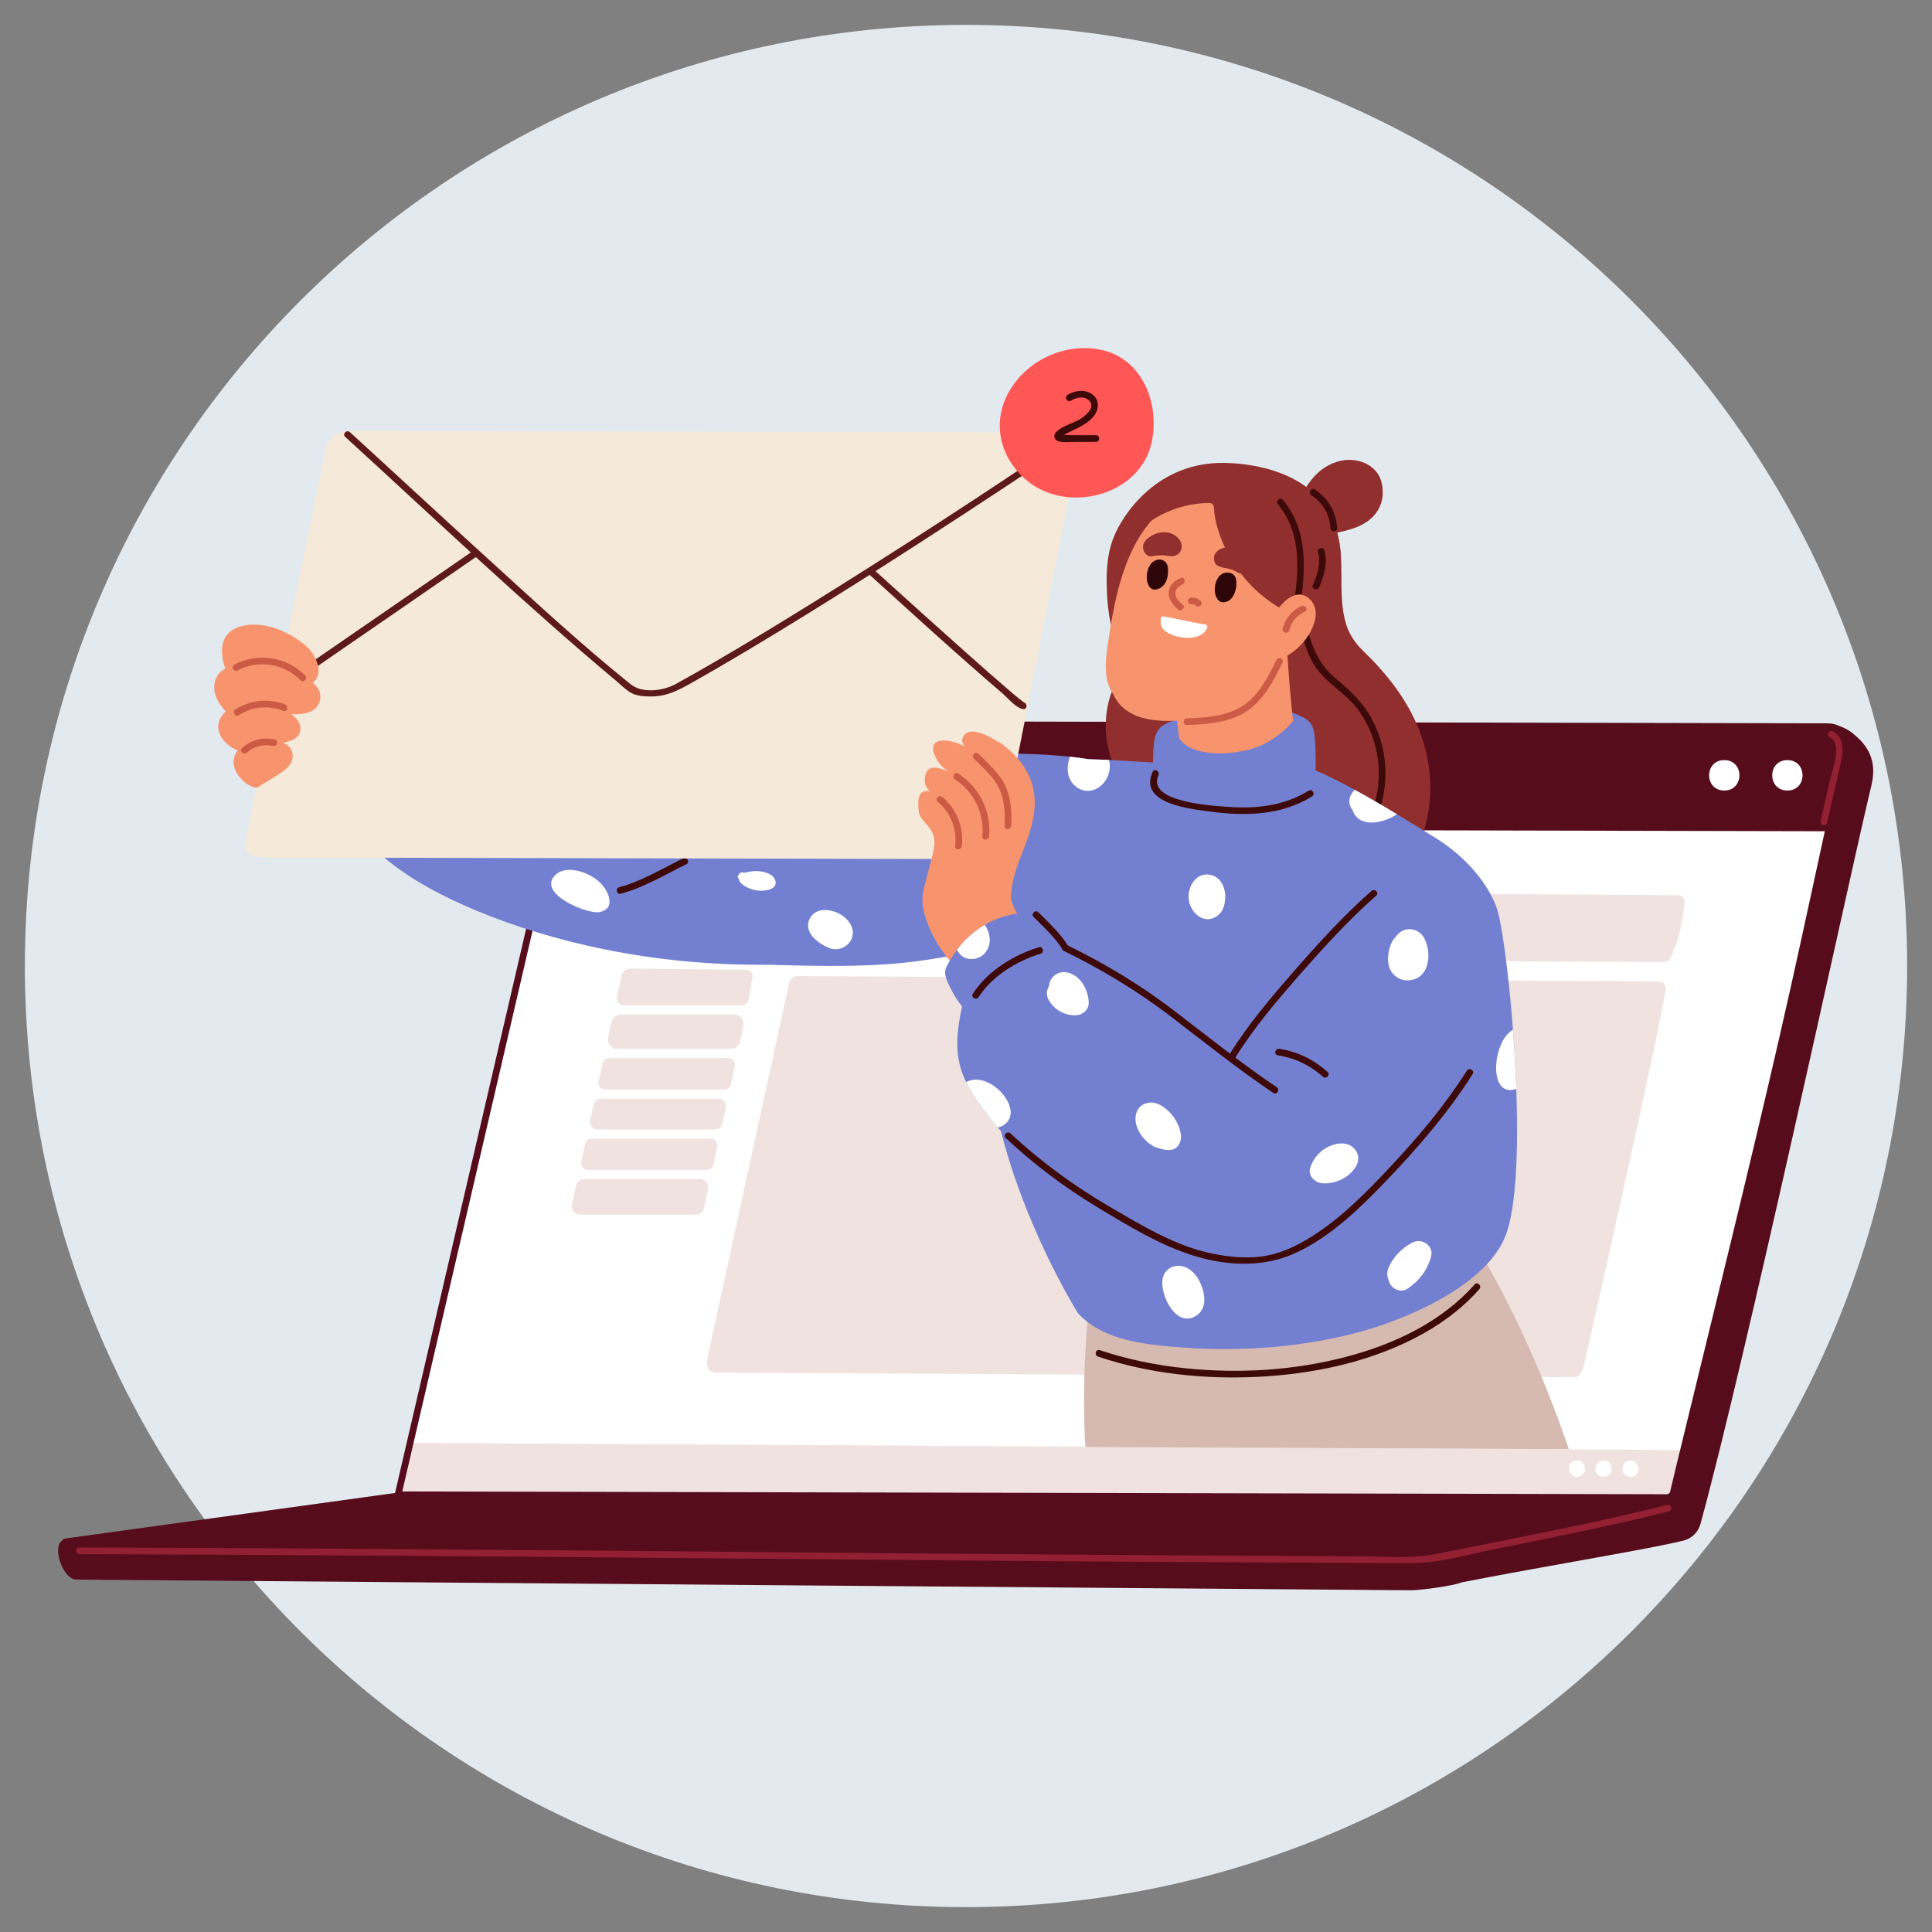 <svg xmlns="http://www.w3.org/2000/svg" xmlns:xlink="http://www.w3.org/1999/xlink" width="1080" zoomAndPan="magnify" viewBox="0 0 810 810" height="1080" preserveAspectRatio="xMidYMid meet" version="1.0"><rect x="0" y="0" width="810" height="810" fill="#808080" stroke="none"/><defs><clipPath id="63ca7e5b3a"><path d="M 10.43 10.43 L 799.57 10.43 L 799.57 799.57 L 10.43 799.57 Z M 10.43 10.43 " clip-rule="nonzero"/></clipPath><clipPath id="2207b0e5ae"><path d="M 405 10.43 C 187.086 10.43 10.43 187.086 10.43 405 C 10.43 622.914 187.086 799.57 405 799.57 C 622.914 799.57 799.57 622.914 799.57 405 C 799.57 187.086 622.914 10.43 405 10.43 Z M 405 10.43 " clip-rule="nonzero"/></clipPath><clipPath id="6a141c3141"><path d="M 24.355 303.73 L 785.359 303.73 L 785.359 666.723 L 24.355 666.723 Z M 24.355 303.73 " clip-rule="nonzero"/></clipPath><clipPath id="b025762767"><path d="M 24.234 625 L 702 625 L 702 651 L 24.234 651 Z M 24.234 625 " clip-rule="nonzero"/></clipPath></defs><g clip-path="url(#63ca7e5b3a)"><g clip-path="url(#2207b0e5ae)"><path fill="#e3eaef" d="M 10.43 10.43 L 799.57 10.43 L 799.57 799.57 L 10.43 799.57 Z M 10.43 10.43 " fill-opacity="1" fill-rule="nonzero"/></g></g><path fill="#ffffff" d="M 667.316 392.551 C 659.434 392.531 659.398 404.406 667.285 404.426 C 675.168 404.441 675.207 392.566 667.316 392.551 " fill-opacity="1" fill-rule="nonzero"/><path fill="#931f33" d="M 691.535 382.551 C 695.055 387.211 692.027 394.109 690.754 399.133 C 689.43 404.34 688.109 409.551 686.785 414.758 C 686.34 416.508 689.043 417.258 689.484 415.504 C 691.141 409.004 692.793 402.5 694.441 395.996 C 695.688 391.094 697.293 385.555 693.953 381.133 C 692.883 379.711 690.445 381.105 691.535 382.551 " fill-opacity="1" fill-rule="nonzero"/><g clip-path="url(#6a141c3141)"><path fill="#560c1b" d="M 25.293 646.672 C 22.344 650.414 26.844 662.25 31.98 662.262 L 591.57 666.734 C 595.363 666.738 609.379 664.898 612.852 663.402 C 652.926 655.637 690.82 649.59 705.762 645.91 C 709.242 645.055 711.969 642.391 712.922 638.93 C 731.742 570.434 773.102 378.297 783.336 334.625 C 783.797 332.668 784.254 330.707 784.715 328.75 C 787.359 317.133 781.32 311.027 776.336 307.113 C 774.395 305.586 770.922 303.785 767.086 303.777 L 263.016 624.641 L 25.293 646.672 " fill-opacity="1" fill-rule="nonzero"/></g><path fill="#ffffff" d="M 774.055 313.742 C 768.344 340.047 762.609 366.352 756.898 392.656 C 741.273 464.473 723.23 536.25 705.844 607.934 C 705.465 609.449 705.09 610.965 704.73 612.484 C 703.652 616.883 702.613 621.281 701.574 625.699 C 701.289 626.973 700.148 627.867 698.836 627.867 L 166.891 626.695 L 171.938 604.941 L 239.883 312.562 C 241.035 307.562 246.383 303.531 251.832 303.543 L 766.324 304.676 C 771.754 304.691 775.227 308.742 774.055 313.742 " fill-opacity="1" fill-rule="nonzero"/><path fill="#560c1b" d="M 167.871 625.914 L 698.836 627.086 C 699.781 627.086 700.609 626.434 700.812 625.527 C 701.855 621.102 702.898 616.695 703.977 612.297 C 704.332 610.785 704.711 609.266 705.09 607.746 C 708.695 592.883 712.328 578.02 715.961 563.148 C 729.625 507.227 743.754 449.41 756.137 392.488 L 764.301 354.938 C 767.301 341.152 770.301 327.363 773.297 313.574 C 773.785 311.484 773.402 309.516 772.219 308.023 C 770.918 306.371 768.82 305.465 766.32 305.457 L 251.828 304.32 C 246.719 304.32 241.711 308.094 240.641 312.738 Z M 698.84 628.648 C 698.836 628.648 165.91 627.469 165.91 627.469 L 171.18 604.762 L 239.125 312.387 C 240.352 307.078 246.035 302.762 251.805 302.762 C 251.832 302.762 766.324 303.898 766.324 303.898 C 769.266 303.902 771.863 305.055 773.438 307.055 C 774.926 308.93 775.414 311.367 774.816 313.91 C 771.824 327.699 768.824 341.484 765.824 355.27 L 757.66 392.82 C 745.27 449.758 731.141 507.59 717.477 563.516 C 713.84 578.387 710.207 593.254 706.602 608.117 C 706.223 609.637 705.844 611.148 705.488 612.66 C 704.414 617.062 703.371 621.461 702.328 625.875 C 701.977 627.477 700.508 628.648 698.84 628.648 " fill-opacity="1" fill-rule="nonzero"/><path fill="#560c1b" d="M 766.016 348.504 L 774.926 310.465 L 771.148 306.016 L 766.316 304.668 L 251.832 303.535 L 247.203 304.48 L 241.941 308.422 L 238.598 318.055 L 231.797 347.324 L 766.016 348.504 " fill-opacity="1" fill-rule="nonzero"/><path fill="#7380d1" d="M 504.281 301.316 C 504.137 300.586 503.461 300.008 502.777 299.805 C 498.492 298.539 492.598 301.18 489.012 303.34 C 487.668 304.148 487.801 305.676 488.582 306.609 C 488.641 306.773 488.719 306.938 488.828 307.105 C 491.84 311.586 494.152 316.336 498.5 319.703 C 499.438 320.43 500.902 319.828 501.457 318.938 C 502.996 316.457 503.664 313.781 503.977 310.895 C 504.297 307.926 504.859 304.242 504.281 301.316 " fill-opacity="1" fill-rule="nonzero"/><path fill="#7380d1" d="M 548.754 302.469 C 545 299.223 540.602 297.609 535.863 296.41 C 534.203 295.984 532.871 297.445 533.203 299.055 C 534.141 303.613 534.926 308.199 535.512 312.816 C 535.859 315.594 536.336 318.707 539.773 318.91 C 545.836 319.266 550 303.547 548.754 302.469 " fill-opacity="1" fill-rule="nonzero"/><path fill="#f0e3df" d="M 705.844 607.934 C 705.465 609.449 705.09 610.965 704.73 612.484 C 703.652 616.883 702.613 621.281 701.574 625.699 C 701.289 626.973 700.148 627.867 698.836 627.867 L 166.891 626.695 L 171.938 604.941 L 705.844 607.934 " fill-opacity="1" fill-rule="nonzero"/><path fill="#560c1b" d="M 168.652 625.293 L 698.836 626.465 C 699.492 626.465 700.066 626.012 700.203 625.395 C 701.25 620.957 702.293 616.547 703.367 612.148 C 703.727 610.637 704.105 609.113 704.484 607.594 C 708.086 592.738 711.723 577.871 715.355 563 C 729.016 507.086 743.148 449.266 755.527 392.355 L 763.691 354.805 C 766.691 341.02 769.691 327.23 772.688 313.441 C 773.133 311.531 772.793 309.75 771.73 308.406 C 770.551 306.91 768.629 306.086 766.32 306.078 L 251.828 304.945 C 246.992 304.945 242.258 308.5 241.25 312.879 Z M 698.84 629.27 C 698.832 629.27 166.887 628.098 166.887 628.098 C 166.461 628.094 166.055 627.898 165.793 627.562 C 165.527 627.23 165.43 626.789 165.523 626.379 L 170.57 604.625 L 238.516 312.242 C 239.824 306.574 245.66 302.141 251.805 302.141 C 251.832 302.141 766.324 303.273 766.324 303.273 C 769.461 303.281 772.23 304.52 773.93 306.668 C 775.531 308.695 776.062 311.312 775.422 314.047 C 772.43 327.832 769.434 341.617 766.43 355.402 L 758.27 392.953 C 745.879 449.898 731.742 507.734 718.082 563.664 C 714.445 578.535 710.812 593.398 707.207 608.266 C 706.828 609.785 706.453 611.293 706.098 612.805 C 705.016 617.211 703.977 621.605 702.938 626.02 C 702.523 627.898 700.797 629.27 698.84 629.27 " fill-opacity="1" fill-rule="nonzero"/><path fill="#ffffff" d="M 683.566 612.367 C 679.059 612.359 679.035 619.156 683.555 619.164 C 688.062 619.176 688.082 612.375 683.566 612.367 " fill-opacity="1" fill-rule="nonzero"/><path fill="#912f2e" d="M 519.148 283.906 C 513.734 269.918 515.289 256.418 515.012 241.809 C 514.836 232.711 513.348 223.262 507.641 215.871 C 498.797 204.406 480.477 202.352 473.328 216.402 C 472.695 216.469 472.062 216.781 471.508 217.453 C 463.969 226.684 463.539 238.535 464.172 250.035 C 464.578 257.352 466.004 264.316 468.312 271.27 C 469.375 274.484 471.461 277.664 470.922 281.156 C 470.676 282.734 467.891 285.781 467.176 287.367 C 457.383 309.105 468.801 334.074 487.637 346.266 C 498.227 355.883 514.293 352.262 522.625 340.926 C 536.465 322.102 526.422 302.719 519.148 283.906 " fill-opacity="1" fill-rule="nonzero"/><path fill="#ffffff" d="M 672.293 612.34 C 667.781 612.332 667.758 619.133 672.273 619.141 C 676.785 619.148 676.809 612.352 672.293 612.34 " fill-opacity="1" fill-rule="nonzero"/><path fill="#f0e3df" d="M 698.301 414.688 C 696.234 430.996 664.188 571.742 664.105 572.262 C 662.547 577.418 661.227 577.477 658.312 577.406 L 299.781 575.473 C 297.723 575.473 296.09 573.445 296.406 571.293 L 296.883 568.008 L 330.785 412.305 C 331.031 410.59 332.645 409.207 334.395 409.207 L 695.598 411.52 C 697.34 411.559 698.516 412.969 698.301 414.688 " fill-opacity="1" fill-rule="nonzero"/><path fill="#f0e3df" d="M 706.324 378.484 C 704.258 394.793 701.855 397.691 701.777 398.215 C 700.219 403.367 698.895 403.426 695.984 403.355 L 337.453 401.426 C 335.395 401.422 333.762 399.398 334.074 397.246 L 334.551 393.961 L 338.812 376.102 C 339.055 374.387 340.668 373.004 342.418 373.008 L 703.621 375.316 C 705.363 375.359 706.543 376.766 706.324 378.484 " fill-opacity="1" fill-rule="nonzero"/><path fill="#f0e3df" d="M 310.773 421.547 C 312.277 421.547 313.574 420.469 313.863 418.988 C 314.703 414.668 315.273 411.465 315.492 409.719 C 315.711 408.004 314.531 406.594 312.789 406.555 L 264.168 406.113 C 262.422 406.109 260.805 407.496 260.562 409.207 L 258.695 417.734 C 258.27 419.695 259.762 421.547 261.77 421.547 L 310.773 421.547 " fill-opacity="1" fill-rule="nonzero"/><path fill="#f0e3df" d="M 310.258 436.672 C 310.742 434.355 311.203 432.141 311.637 430.039 C 312.133 427.633 310.297 425.379 307.84 425.379 L 260.164 425.379 C 258.34 425.379 256.762 426.652 256.375 428.438 L 254.941 435.059 C 254.418 437.477 256.258 439.762 258.73 439.762 L 306.461 439.762 C 308.297 439.762 309.879 438.465 310.258 436.672 " fill-opacity="1" fill-rule="nonzero"/><path fill="#f0e3df" d="M 306.434 454.633 C 307.004 451.992 307.555 449.406 308.094 446.898 C 308.453 445.195 307.16 443.594 305.418 443.594 L 255.297 443.594 C 254.012 443.594 252.898 444.492 252.625 445.75 L 250.949 453.488 C 250.582 455.188 251.879 456.797 253.621 456.797 L 303.762 456.797 C 305.047 456.797 306.164 455.895 306.434 454.633 " fill-opacity="1" fill-rule="nonzero"/><path fill="#f0e3df" d="M 302.863 471.105 C 303.355 468.84 303.844 466.598 304.328 464.379 C 304.746 462.453 303.273 460.633 301.305 460.633 L 251.898 460.633 C 250.441 460.633 249.184 461.648 248.875 463.07 L 247.418 469.797 C 247 471.723 248.469 473.543 250.441 473.543 L 299.84 473.543 C 301.293 473.543 302.555 472.527 302.863 471.105 " fill-opacity="1" fill-rule="nonzero"/><path fill="#f0e3df" d="M 299.109 488.23 C 299.648 485.781 300.188 483.336 300.719 480.898 C 301.117 479.086 299.738 477.379 297.887 477.379 L 248.113 477.379 C 246.75 477.379 245.566 478.332 245.281 479.668 L 243.691 486.992 C 243.301 488.801 244.68 490.512 246.527 490.512 L 296.273 490.512 C 297.637 490.512 298.816 489.559 299.109 488.23 " fill-opacity="1" fill-rule="nonzero"/><path fill="#f0e3df" d="M 295.051 506.602 C 295.648 503.906 296.25 501.184 296.855 498.453 C 297.32 496.344 295.719 494.344 293.559 494.344 L 244.82 494.344 C 243.234 494.344 241.859 495.453 241.523 497.004 L 239.762 505.145 C 239.305 507.25 240.906 509.234 243.059 509.234 L 291.758 509.234 C 293.34 509.234 294.707 508.148 295.051 506.602 " fill-opacity="1" fill-rule="nonzero"/><path fill="#ffffff" d="M 661.152 612.316 C 656.645 612.305 656.621 619.105 661.141 619.113 C 665.648 619.125 665.672 612.328 661.152 612.316 " fill-opacity="1" fill-rule="nonzero"/><path fill="#ffffff" d="M 722.922 318.676 C 714.457 318.66 714.418 331.414 722.895 331.434 C 731.359 331.453 731.402 318.695 722.922 318.676 " fill-opacity="1" fill-rule="nonzero"/><path fill="#ffffff" d="M 749.379 318.676 C 740.914 318.66 740.875 331.414 749.352 331.434 C 757.812 331.453 757.855 318.695 749.379 318.676 " fill-opacity="1" fill-rule="nonzero"/><path fill="#912f2e" d="M 578.703 280.367 C 576.484 277.863 574.148 275.449 571.742 273.121 C 568.52 270.012 565.828 266.34 564.465 262.027 C 560.305 248.848 564.594 234.621 560.043 221.316 C 559.273 219.066 556.863 218.695 555.246 219.543 C 546.242 216.621 533.043 216.504 530.262 227.461 C 527.715 237.488 528.719 249.68 528.082 260.008 C 527.43 270.445 526.695 280.891 526.715 291.359 C 526.742 305.445 526.504 324.473 537.102 335.312 C 542.75 341.094 550.766 344.086 557.914 347.52 C 567.199 351.98 576.48 356.438 585.766 360.898 C 586.852 362.672 589.984 363.473 591.387 361.086 C 599.711 346.914 601.641 330.066 597.629 314.211 C 594.367 301.34 587.387 290.156 578.703 280.367 " fill-opacity="1" fill-rule="nonzero"/><path fill="#3d0a09" d="M 544.742 262.238 C 546.5 268.875 548.387 275.773 552.734 281.25 C 557.652 287.438 564.785 291.203 569.488 297.703 C 579.617 311.699 580.758 330.176 572.941 345.5 C 572.117 347.102 574.539 348.523 575.359 346.914 C 582.633 332.668 582.828 315.766 575.223 301.598 C 571.441 294.543 566.059 289.426 559.957 284.398 C 552.586 278.324 549.824 270.465 547.445 261.492 C 546.984 259.75 544.277 260.488 544.742 262.238 " fill-opacity="1" fill-rule="nonzero"/><g clip-path="url(#b025762767)"><path fill="#560c1b" d="M 166.652 625.797 L 27.238 645.043 C 26.062 645.371 24.938 647.18 24.938 647.18 L 587.594 650.59 C 590.664 650.598 593.695 649.855 596.422 648.438 L 701.078 627.582 L 166.652 625.797 " fill-opacity="1" fill-rule="nonzero"/></g><path fill="#7380d1" d="M 498.887 300.969 C 495.887 301.086 492.973 301.648 490.191 302.801 C 488.582 303.469 487.422 304.938 487.926 306.777 C 488.117 307.488 488.652 308.168 489.32 308.633 C 489.254 309.277 489.375 309.93 489.77 310.469 C 491.461 312.809 494.5 314.043 497.184 312.387 C 499.391 311.023 500.523 308.047 501.672 305.848 C 502.75 303.773 501.461 300.871 498.887 300.969 " fill-opacity="1" fill-rule="nonzero"/><path fill="#7380d1" d="M 547.953 306.395 C 549.344 305.055 549.465 302.684 547.324 301.367 C 543.297 298.898 538.906 297.516 534.18 297.766 C 531.141 297.93 529.562 302.18 532.535 303.797 C 534.055 304.621 535.945 305.305 537.293 306.383 C 537.875 306.844 538.02 305.984 537.492 307.117 C 537.18 307.797 537.023 308.539 536.68 309.223 C 534.816 312.938 540.391 316.234 542.266 312.504 C 542.387 312.258 542.508 311.992 542.629 311.73 C 544.949 310.633 547.258 308.969 547.953 306.395 " fill-opacity="1" fill-rule="nonzero"/><path fill="#f7946d" d="M 487.93 321.891 C 486.266 322.34 477.887 322.895 476.188 323.262 C 474.555 323.613 473.684 325.383 474.32 326.922 C 481.184 343.492 502.387 352.688 521.344 347.766 C 532.777 344.793 550.617 343.637 559.906 336.105 C 561.602 334.73 561.727 335.266 560.082 333.828 C 555.465 329.797 546.219 322.531 544.664 316.375 C 541.199 302.633 540.293 280.609 539.145 266.508 C 539.016 264.941 536.805 263.547 536.797 263.531 C 533.035 252.164 523.285 256.242 515.336 262.039 C 505.43 269.266 496.012 279.59 491.043 290.785 C 490.309 292.449 490.973 294.02 492.098 294.934 C 493.102 299.633 493.887 304.352 494.273 309.164 C 494.758 315.184 494.254 320.168 487.93 321.891 " fill-opacity="1" fill-rule="nonzero"/><path fill="#931f33" d="M 698.941 630.969 C 677.297 636.355 655.449 640.871 633.574 645.242 C 623.125 647.328 612.664 649.383 602.215 651.5 C 591.742 653.621 580.457 652.504 569.789 652.465 C 526.535 652.32 483.277 652.047 440.023 651.719 C 353 651.062 265.977 650.18 178.953 649.543 C 130.387 649.191 81.82 648.91 33.254 648.801 C 31.449 648.797 31.445 651.602 33.254 651.605 C 120.531 651.805 207.809 652.539 295.082 653.301 C 382.215 654.07 469.352 654.871 556.484 655.219 C 568.289 655.27 580.086 655.305 591.883 655.336 C 603.57 655.363 615.422 651.703 626.859 649.43 C 651.219 644.586 675.578 639.676 699.684 633.672 C 701.438 633.234 700.695 630.531 698.941 630.969 " fill-opacity="1" fill-rule="nonzero"/><path fill="#d6b9b0" d="M 455.711 606.664 L 657.762 607.586 C 645.773 572.512 630.707 540.758 616.172 518.164 C 616.582 516.891 616.277 515.426 614.781 514.559 C 590.367 500.426 560.199 509.945 534.566 515.227 C 518.641 518.504 502.633 518.238 486.719 520.812 C 477.66 522.277 469.688 525.816 463.914 532.609 C 462.367 530.918 458.457 531.648 458.035 534.781 C 454.906 557.98 453.703 583.16 455.016 606.516 C 455.184 606.551 455.641 606.664 455.711 606.664 " fill-opacity="1" fill-rule="nonzero"/><path fill="#7380d1" d="M 635.723 456.547 C 635.422 448.211 634.926 439.785 634.328 431.73 C 632.461 407.16 629.5 385.918 627.387 380.277 C 622.965 368.484 612.602 358.016 602.398 351.652 C 597.34 348.516 591.633 344.953 585.641 341.34 C 579.879 337.852 573.871 334.344 567.984 331.117 C 562.062 327.91 556.281 324.984 550.996 322.73 C 550.254 322.406 548.406 320.328 547.754 321.867 C 541.18 337.359 532.02 337.973 519.504 337.992 C 513.762 337.992 489.551 319.398 488.949 319.219 C 488.668 319.078 483.68 319.68 483.332 319.66 C 477.301 319.309 471.152 318.918 464.984 318.621 C 462.133 318.496 459.258 318.371 456.402 318.305 C 453.691 318.215 450.977 318.145 448.277 318.145 C 441.566 318.074 434.906 318.27 428.367 318.832 C 412.578 320.207 397.086 326.641 382.516 332.527 C 381.055 333.125 380.824 334.73 381.355 335.824 C 381.141 336.23 381.074 336.742 381.32 337.34 C 388.387 355.105 403.363 383.258 412.121 395.121 C 413.074 396.406 413.953 397.5 414.746 398.363 C 416.402 400.195 421.602 397.219 420.684 399.508 C 395.945 460.109 451.258 549.809 452.051 550.676 C 462.746 562.344 481.391 563.875 495.914 564.953 C 520.387 566.75 545.656 564.902 569.41 558.605 C 589.289 553.316 623.352 539.008 631.332 517.766 C 635.793 505.938 636.621 481.594 635.723 456.547 " fill-opacity="1" fill-rule="nonzero"/><path fill="#7380d1" d="M 458.961 318.746 C 458.133 318.586 457.285 318.426 456.402 318.305 C 453.973 317.898 451.348 317.543 448.562 317.246 C 424.207 314.652 388.223 316.102 361.301 319.66 C 330.496 323.75 291.234 327.434 260.68 333.199 C 259.746 333.391 259.043 333.887 258.582 334.52 C 258.266 334.715 257.965 334.977 257.703 335.348 C 246.301 351.176 244.203 385.18 261.191 397.219 C 262.828 398.379 294.461 403.652 309.352 404.074 C 333.141 404.746 361.055 406.172 384.668 402.965 C 393.371 401.781 403.328 400.32 411.027 395.809 C 411.398 395.594 411.77 395.367 412.121 395.121 C 418.199 391.012 421.25 384.246 424.543 377.844 C 432.121 363.145 461.992 337.816 464.422 325.496 C 465.09 322.059 463.648 319.641 458.961 318.746 " fill-opacity="1" fill-rule="nonzero"/><path fill="#7380d1" d="M 304.469 327.906 C 289.598 313.551 233.281 302.734 216.262 296.473 C 203.152 291.652 188.758 285.32 174.973 289.352 C 167.961 283.41 160.395 278.258 152.336 273.852 C 152.176 273.762 152.02 273.707 151.863 273.648 C 150.047 272.008 150.586 273.703 149.957 276.887 C 145.805 297.93 129.898 309.723 131.25 311.16 C 134.34 314.449 137.613 317.512 141.102 320.344 C 142.188 321.23 143.289 322.441 143.191 323.836 C 141.207 352.309 173.906 371.086 200.133 381.957 C 230.508 394.551 272.77 404.996 322.043 404.461 C 325.113 404.43 314.309 337.406 304.469 327.906 " fill-opacity="1" fill-rule="nonzero"/><path fill="#f7946d" d="M 544.812 261.883 C 552.301 246.855 558.445 230.113 546.848 215.957 C 534.254 200.574 510.922 199.34 494.371 208.715 C 473.945 220.285 468.301 244.84 465.027 266.32 C 463.84 274.082 461.852 284.406 466.82 291.219 C 472.625 303.844 490.07 303.027 501.512 301.254 C 519.504 298.465 529.66 291.832 538.086 274.973 C 540.145 270.844 542.539 266.445 544.812 261.883 " fill-opacity="1" fill-rule="nonzero"/><path fill="#ffffff" d="M 322.586 366.426 C 319.371 364.859 315.602 364.922 312.207 365.922 C 312.148 365.898 312.102 365.863 312.035 365.848 C 310.633 365.555 309.902 366.07 309.656 366.875 C 309.051 367.191 309.188 367.891 309.629 368.242 C 309.805 369.09 310.281 369.969 310.945 370.535 C 314.086 373.203 319.348 374.316 323.215 372.688 C 326.516 371.297 325.273 367.734 322.586 366.426 " fill-opacity="1" fill-rule="nonzero"/><path fill="#ffffff" d="M 251 369.496 C 246.82 365.793 237.543 362.281 232.828 366.859 C 224.895 374.574 246.141 383.344 251.219 382.414 C 258.746 381.035 255.051 373.082 251 369.496 " fill-opacity="1" fill-rule="nonzero"/><path fill="#3d0a09" d="M 260.293 374.699 C 269.922 372.141 278.906 366.656 287.805 362.301 C 289.426 361.504 288.004 359.086 286.387 359.879 C 277.719 364.125 268.918 369.508 259.547 371.996 C 257.805 372.461 258.547 375.164 260.293 374.699 " fill-opacity="1" fill-rule="nonzero"/><path fill="#f5e9da" d="M 452.211 186.336 C 447.441 212.723 421.012 345.875 421.012 345.898 C 419.141 355.438 415.402 360.168 405.301 360.168 L 112.766 359.5 C 102.168 359.555 102.168 356.188 103.539 349.453 L 104.91 343.094 L 136.203 190.078 C 136.746 187.312 137.887 180.645 147.234 180.645 L 448.117 181.32 C 450.93 181.328 452.707 183.559 452.211 186.336 " fill-opacity="1" fill-rule="nonzero"/><path fill="#5e1a19" d="M 198.359 230.949 C 174.121 247.652 149.883 264.348 125.648 281.047 C 122.203 283.422 118.758 285.793 115.312 288.168 C 113.836 289.188 115.238 291.617 116.73 290.59 C 140.965 273.891 165.203 257.191 189.441 240.492 C 192.883 238.121 196.328 235.746 199.773 233.375 C 201.25 232.355 199.848 229.926 198.359 230.949 " fill-opacity="1" fill-rule="nonzero"/><path fill="#5e1a19" d="M 363.98 240.426 C 382.621 257.363 401.23 274.383 420.359 290.77 C 422.406 292.527 426.113 297.035 429.043 297.297 C 430.836 297.457 430.828 294.652 429.043 294.492 C 429.965 294.574 429.336 294.52 428.848 294.152 C 428.312 293.754 427.793 293.344 427.273 292.926 C 425.535 291.527 423.836 290.074 422.141 288.617 C 416.898 284.117 411.719 279.535 406.551 274.945 C 395.5 265.133 384.52 255.246 373.559 245.332 C 371.027 243.039 368.488 240.742 365.961 238.445 C 364.629 237.23 362.641 239.207 363.98 240.426 " fill-opacity="1" fill-rule="nonzero"/><path fill="#5e1a19" d="M 446.305 184.203 C 411.238 207.898 375.723 230.98 339.766 253.301 C 326.848 261.324 313.859 269.23 300.719 276.887 C 294.965 280.234 289.184 283.539 283.355 286.758 C 278.117 289.648 269.367 290.859 264.398 286.875 C 242.98 269.691 222.793 250.809 202.477 232.352 C 183.801 215.387 165.336 198.188 146.703 181.18 C 145.371 179.965 143.383 181.941 144.719 183.164 C 182.375 217.535 219.332 252.793 258.426 285.547 C 260.297 287.113 262.191 289.055 264.289 290.32 C 266.637 291.738 269.691 291.957 272.367 292 C 279.285 292.117 283.969 289.652 289.844 286.352 C 302.566 279.191 315.109 271.711 327.57 264.105 C 353.621 248.207 379.324 231.742 404.871 215.039 C 419.215 205.66 433.52 196.223 447.723 186.629 C 449.211 185.625 447.809 183.191 446.305 184.203 " fill-opacity="1" fill-rule="nonzero"/><path fill="#f7946d" d="M 131.047 286.23 C 136.184 282.566 132.473 274.512 128.477 271.004 C 121.688 265.051 111.367 260.41 102.23 262.281 C 92.547 264.258 91.625 272.266 94.453 280.328 C 92.973 281.082 91.754 282.164 90.949 283.668 C 88.223 288.75 90.812 294.234 94.641 298.273 C 94.02 298.816 93.457 299.43 92.973 300.137 C 88.996 305.93 93.66 312.035 99.117 314.375 C 99.336 314.469 99.543 314.484 99.75 314.504 C 98.906 315.496 98.297 316.703 98.023 318.18 C 97.117 323.074 101.848 328.641 106.367 330.059 C 106.691 330.195 107.043 330.262 107.426 330.203 C 107.98 330.172 108.434 329.941 108.785 329.586 C 111.992 327.605 115.293 325.715 118.391 323.582 C 120.461 322.148 122.332 320.289 122.645 317.668 C 123.035 314.414 121.25 312.523 118.781 311.477 C 119.375 311.32 119.973 311.16 120.566 310.98 C 122.578 310.383 124.84 309.434 125.602 307.289 C 126.754 304.035 124.922 301.445 122.141 299.504 C 123.621 299.512 125.117 299.453 126.641 299.254 C 129.48 298.875 132.391 297.906 133.625 295.062 C 135.262 291.285 133.77 288.41 131.047 286.23 " fill-opacity="1" fill-rule="nonzero"/><path fill="#7380d1" d="M 551.59 329.332 C 551.641 322.594 551.742 315.766 551.219 309.055 C 550.906 305.051 549.734 302.188 545.898 300.672 C 545.414 300.48 545.004 300.516 544.637 300.633 C 544.102 300.586 543.551 300.773 543.078 301.328 C 537.914 307.445 531.613 312.145 523.762 314.242 C 514.703 316.668 494.672 318.184 492.316 304.602 C 492.234 304.121 492.012 303.797 491.742 303.543 C 491.293 302.992 490.586 302.691 489.684 303.039 C 485.871 304.504 484.219 307.422 483.809 311.43 C 483.129 318.074 483.348 325.27 484.555 331.816 C 486.555 342.691 536.953 351.465 551.555 331.512 C 552.145 330.707 552.035 329.918 551.59 329.332 " fill-opacity="1" fill-rule="nonzero"/><path fill="#3d0a09" d="M 433.359 384.461 C 437.652 388.781 442.305 392.934 445.512 398.172 C 446.453 399.707 448.879 398.301 447.93 396.754 C 444.594 391.309 439.809 386.973 435.34 382.477 C 434.066 381.195 432.086 383.18 433.359 384.461 " fill-opacity="1" fill-rule="nonzero"/><path fill="#3d0a09" d="M 483.25 323.602 C 477.102 337.199 499.766 339.215 507.586 340.277 C 522.086 342.246 537.289 341.879 550.055 333.918 C 551.586 332.965 550.18 330.535 548.641 331.496 C 538.664 337.715 526.965 339.133 515.422 338.312 C 509.688 337.902 480.441 336.582 485.676 325.016 C 486.414 323.383 483.996 321.957 483.25 323.602 " fill-opacity="1" fill-rule="nonzero"/><path fill="#912f2e" d="M 494.297 225.965 C 492.285 223.574 489.172 222.676 486.156 223.312 C 483.582 223.852 479.578 225.941 479.227 228.867 C 478.969 231.004 480.707 233.664 483.051 233.203 C 484.766 232.871 486.453 232.695 488.199 232.867 C 489.547 233 490.848 233.352 492.195 233.074 C 495.574 232.383 496.375 228.43 494.297 225.965 " fill-opacity="1" fill-rule="nonzero"/><path fill="#912f2e" d="M 525.656 235.441 C 523.617 232.355 520.574 229.777 516.715 229.344 C 513.5 228.98 508.699 230.52 508.949 234.383 C 509.234 238.77 514.543 237.609 517.344 239.207 C 518.988 240.145 521.074 241.102 523.012 240.574 C 525.051 240.02 526.98 237.441 525.656 235.441 " fill-opacity="1" fill-rule="nonzero"/><path fill="#f7946d" d="M 433.535 340.676 C 435.234 328.168 429.418 319.02 419.781 311.656 C 419.453 311.406 419.133 311.301 418.824 311.289 C 414.16 308.074 404.523 303.309 403.371 310.43 C 403.262 311.117 404.129 312.266 404.297 312.887 C 398.977 309.941 389.395 308.488 391.508 315.531 C 392.539 318.949 394.66 321.363 397.379 323.367 C 391.695 320.898 388.172 321.012 387.727 326.648 C 387.539 329.039 388.809 330.723 389.789 331.762 C 385.094 330.812 384.402 335.082 385.281 340.617 C 385.922 344.645 391.445 346.398 391.73 352.598 C 391.914 356.641 390.59 359.363 387.344 372.332 C 385.738 378.742 387.637 384.586 390.332 390.539 C 394.055 398.762 400.176 405.27 406.52 411.742 C 406.57 411.797 437.758 401.758 437.816 401.539 C 434.43 397.129 423.703 380.371 423.789 375.961 C 424.762 361.695 431.66 354.422 433.535 340.676 " fill-opacity="1" fill-rule="nonzero"/><path fill="#7380d1" d="M 619.242 368.527 C 619.086 367.723 603.156 340.922 555.363 395.668 C 536.43 417.352 523.254 436.305 502.289 455.461 C 494.746 462.355 488.672 471.027 483.27 479.938 C 474.383 494.617 526.336 521.906 528.637 521.445 C 546.234 517.922 575.879 508.879 603.863 463.863 C 620.109 437.727 641.84 396.535 619.242 368.527 " fill-opacity="1" fill-rule="nonzero"/><path fill="#7380d1" d="M 544.934 469.996 C 538.871 456.496 555.031 466.191 544.156 456.406 C 497.727 414.598 460.883 404.566 444.828 400.762 C 443.98 400.551 442.379 399.438 441.777 398.734 C 437.953 394.188 433.797 388.984 429.969 384.438 C 429.141 383.469 428.172 383.203 427.258 383.363 C 426.711 383.168 426.109 383.082 425.441 383.188 C 420.949 383.891 416.719 385.477 412.879 387.75 C 408.367 390.379 404.418 393.957 401.23 398.168 C 399.469 400.496 397.938 403.016 396.664 405.695 C 395.344 408.535 397.566 412.375 398.781 414.863 C 400.031 417.383 401.582 419.711 403.328 421.91 C 400.508 435.398 400.402 444.07 405.039 453.691 C 406.781 457.359 409.23 461.184 412.473 465.449 C 414.57 468.215 416.473 470.598 418.309 472.711 C 426.324 482.16 432.227 486.23 444.613 495.66 C 471.84 516.375 526.648 541.758 554.484 512.266 C 556.605 510.02 551.207 483.992 544.934 469.996 " fill-opacity="1" fill-rule="nonzero"/><path fill="#3d0a09" d="M 446.012 398.676 C 461.977 406.473 477.016 415.566 491.125 426.371 C 505.258 437.191 519.07 448.293 533.859 458.227 C 535.359 459.238 536.766 456.809 535.273 455.809 C 520.484 445.871 506.672 434.762 492.543 423.949 C 478.43 413.148 463.398 404.051 447.43 396.254 C 445.812 395.465 444.391 397.883 446.012 398.676 " fill-opacity="1" fill-rule="nonzero"/><path fill="#3d0a09" d="M 535.668 442.426 C 542.816 443.559 549.234 446.559 554.617 451.426 C 555.949 452.633 557.941 450.652 556.602 449.441 C 550.875 444.27 544.039 440.93 536.41 439.723 C 534.645 439.441 533.883 442.145 535.668 442.426 " fill-opacity="1" fill-rule="nonzero"/><path fill="#3d0a09" d="M 575.008 373.508 C 563.512 383.637 553.09 395.066 543.016 406.582 C 533.152 417.859 523.215 429.492 515.328 442.277 C 514.383 443.816 516.805 445.227 517.754 443.691 C 525.707 430.789 535.762 419.082 545.742 407.719 C 555.59 396.504 565.777 385.371 576.988 375.492 C 578.348 374.297 576.355 372.32 575.008 373.508 " fill-opacity="1" fill-rule="nonzero"/><path fill="#3d0a09" d="M 614.996 448.863 C 605.969 463.152 595.18 476 583.672 488.34 C 573.379 499.375 562.621 510.457 549.766 518.523 C 543.332 522.559 536.184 525.941 528.57 526.824 C 520.867 527.719 512.617 526.738 505.137 524.852 C 491.055 521.316 478.074 513.406 465.641 506.164 C 450.508 497.348 436.461 487.129 423.656 475.164 C 422.34 473.934 420.355 475.914 421.672 477.148 C 433.43 488.129 446.211 497.762 459.98 506.066 C 472.891 513.859 486.566 522.273 501.102 526.652 C 515.25 530.91 530.484 531.43 543.984 524.945 C 558.289 518.078 570.168 506.559 581.027 495.227 C 594.41 481.262 607.062 466.664 617.422 450.281 C 618.387 448.75 615.961 447.34 614.996 448.863 " fill-opacity="1" fill-rule="nonzero"/><path fill="#3d0a09" d="M 435.539 397.133 C 424.855 400.453 413.996 407.074 407.863 416.645 C 406.891 418.168 409.316 419.578 410.289 418.059 C 416.012 409.125 426.324 402.934 436.285 399.836 C 438.004 399.301 437.266 396.594 435.539 397.133 " fill-opacity="1" fill-rule="nonzero"/><path fill="#cb5b45" d="M 393.16 336.152 C 398.684 340.84 401.285 347.551 400.422 354.734 C 400.203 356.523 403.008 356.508 403.223 354.734 C 404.168 346.902 401.152 339.273 395.141 334.168 C 393.773 333.008 391.781 334.984 393.16 336.152 " fill-opacity="1" fill-rule="nonzero"/><path fill="#cb5b45" d="M 400.367 326.758 C 408.41 331.969 412.734 341.133 411.863 350.648 C 411.699 352.445 414.504 352.434 414.668 350.648 C 415.633 340.137 410.613 330.055 401.781 324.336 C 400.262 323.352 398.855 325.777 400.367 326.758 " fill-opacity="1" fill-rule="nonzero"/><path fill="#cb5b45" d="M 408.27 318.047 C 411.734 321.516 415.988 325.152 418.359 329.488 C 421.105 334.512 421.488 340.656 421.137 346.262 C 421.027 348.062 423.832 348.059 423.941 346.262 C 424.293 340.633 423.855 334.453 421.402 329.285 C 418.961 324.141 414.211 320.031 410.25 316.062 C 408.977 314.781 406.992 316.77 408.27 318.047 " fill-opacity="1" fill-rule="nonzero"/><path fill="#912f2e" d="M 579.145 202 C 577.215 194.582 568.438 191.133 560.535 193.598 C 550.199 196.812 546.082 206.676 541.867 214.723 C 541.312 215.781 541.496 216.797 542.062 217.586 C 541.781 218.43 541.992 219.371 543.016 220.145 C 550.141 225.543 560.453 224.141 568.543 221.102 C 577.414 217.766 581.305 210.32 579.145 202 " fill-opacity="1" fill-rule="nonzero"/><path fill="#cb5b45" d="M 127.953 283.227 C 120.215 275.305 108.027 273.453 98.254 278.629 C 96.66 279.473 98.074 281.895 99.668 281.047 C 108.344 276.461 119.129 278.207 125.969 285.211 C 127.234 286.508 129.219 284.523 127.953 283.227 " fill-opacity="1" fill-rule="nonzero"/><path fill="#cb5b45" d="M 119.52 295.352 C 112.555 292.641 104.98 293.43 98.688 297.438 C 97.168 298.406 98.574 300.832 100.102 299.859 C 105.84 296.203 112.438 295.59 118.773 298.055 C 120.457 298.707 121.184 295.996 119.52 295.352 " fill-opacity="1" fill-rule="nonzero"/><path fill="#cb5b45" d="M 115.242 310.027 C 110.254 308.902 105.297 310.195 101.48 313.594 C 100.133 314.797 102.121 316.773 103.465 315.578 C 106.512 312.863 110.52 311.836 114.496 312.734 C 116.254 313.133 117.004 310.43 115.242 310.027 " fill-opacity="1" fill-rule="nonzero"/><path fill="#912f2e" d="M 556.879 214.441 C 556.219 213.309 555.492 212.207 554.695 211.137 C 545.516 198.812 528.387 194.438 513.758 194.082 C 480.695 193.277 467.234 223.48 467.562 224.266 C 466.289 227.344 468.801 233.477 470.805 230.297 C 478.734 217.711 493.629 210.766 507.172 210.902 C 508.137 210.91 508.883 211.711 508.93 212.68 C 509.316 220.543 512.691 228.703 516.531 235.074 C 520.641 241.887 526.164 247.801 532.664 252.379 C 535.969 254.703 539.512 256.68 543.215 258.281 C 547.641 260.191 554.984 264.301 557.688 257.559 C 563.125 244.012 564.414 227.379 556.879 214.441 " fill-opacity="1" fill-rule="nonzero"/><path fill="#cb5b45" d="M 535.238 276.484 C 531.773 283.449 528.078 291.098 521.473 295.637 C 514.637 300.332 505.641 300.848 497.625 301.172 C 495.832 301.242 495.82 304.047 497.625 303.977 C 506.133 303.633 515.629 303.008 522.887 298.055 C 529.949 293.234 533.953 285.348 537.656 277.898 C 538.457 276.289 536.039 274.863 535.238 276.484 " fill-opacity="1" fill-rule="nonzero"/><path fill="#2e060a" d="M 517.266 241.051 C 516.168 240.016 514.559 239.801 513.164 240.262 C 507.488 242.16 508.145 254.762 514.543 252.152 C 516.988 251.152 518.191 247.859 518.344 245.406 C 518.438 243.941 518.391 242.121 517.266 241.051 " fill-opacity="1" fill-rule="nonzero"/><path fill="#2e060a" d="M 488.664 235.672 C 487.594 234.559 486.004 234.34 484.621 234.859 C 479 236.973 479.617 249.664 485.957 246.766 C 488.379 245.656 489.512 243.059 489.691 240.391 C 489.793 238.801 489.77 236.824 488.664 235.672 " fill-opacity="1" fill-rule="nonzero"/><path fill="#cb5b45" d="M 495.031 242.32 C 492.566 243.344 490.324 245.176 490.008 248 C 489.656 251.098 491.684 253.617 493.891 255.52 C 495.254 256.691 497.246 254.715 495.875 253.535 C 494.625 252.457 493.254 251.223 492.867 249.535 C 492.383 247.426 493.938 245.793 495.777 245.023 C 497.422 244.344 496.699 241.629 495.031 242.32 " fill-opacity="1" fill-rule="nonzero"/><path fill="#cb5b45" d="M 499.793 253.344 C 500.41 253.246 500.984 253.535 501.398 253.961 C 502.664 255.25 504.648 253.266 503.383 251.977 C 502.215 250.781 500.668 250.375 499.047 250.637 C 498.301 250.762 497.883 251.691 498.066 252.363 C 498.289 253.16 499.043 253.465 499.793 253.344 " fill-opacity="1" fill-rule="nonzero"/><path fill="#ffffff" d="M 505.438 261.852 C 499.625 260.945 487.543 258.125 487.359 258.473 C 487.039 258.602 486.773 258.832 486.734 259.191 C 486.434 261.879 486.695 263.395 488.977 264.906 C 494.059 268.27 504.305 268.863 506.191 262.914 C 506.328 262.488 506 261.938 505.438 261.852 " fill-opacity="1" fill-rule="nonzero"/><path fill="#3d0a09" d="M 549.801 207.66 C 554.586 210.73 557.504 215.75 557.801 221.43 C 557.895 223.223 560.699 223.234 560.605 221.43 C 560.258 214.734 556.859 208.855 551.219 205.234 C 549.691 204.258 548.285 206.688 549.801 207.66 " fill-opacity="1" fill-rule="nonzero"/><path fill="#3d0a09" d="M 535.773 211.48 C 545.984 223.449 544.52 239.863 542.262 254.332 C 541.984 256.102 544.688 256.859 544.961 255.082 C 547.395 239.48 548.707 222.332 537.75 209.5 C 536.582 208.125 534.605 210.113 535.773 211.48 " fill-opacity="1" fill-rule="nonzero"/><path fill="#3d0a09" d="M 552.562 231.457 C 553.961 236.297 552.258 240.926 550.406 245.391 C 549.715 247.059 552.426 247.781 553.109 246.137 C 555.168 241.172 556.809 236.051 555.266 230.711 C 554.762 228.977 552.059 229.715 552.562 231.457 " fill-opacity="1" fill-rule="nonzero"/><path fill="#f7946d" d="M 549.875 252.012 C 541.074 241.305 527.266 264.684 531.434 272.883 C 534.988 279.875 542.863 273.281 546.246 269.461 C 549.906 265.336 554.055 257.105 549.875 252.012 " fill-opacity="1" fill-rule="nonzero"/><path fill="#cb5b45" d="M 545.609 254.07 C 541.684 255.848 538.82 259.352 537.785 263.523 C 537.352 265.277 540.051 266.023 540.488 264.27 C 541.363 260.734 543.711 257.988 547.02 256.492 C 548.664 255.75 547.242 253.332 545.609 254.07 " fill-opacity="1" fill-rule="nonzero"/><path fill="#3d0a09" d="M 618.25 538.504 C 604.199 554.355 584.328 563.656 564.121 568.922 C 542.32 574.609 519.324 575.953 496.941 573.648 C 484.762 572.395 472.695 569.945 461.078 566.051 C 459.363 565.473 458.629 568.184 460.332 568.754 C 481.707 575.93 504.703 578.348 527.168 577.25 C 549.641 576.152 572.477 571.512 592.652 561.277 C 602.988 556.035 612.523 549.184 620.23 540.488 C 621.426 539.141 619.453 537.148 618.25 538.504 " fill-opacity="1" fill-rule="nonzero"/><path fill="#ff5656" d="M 482.031 166.352 C 479.176 157.16 472.676 149.359 462.605 146.895 C 447.637 143.23 431.305 150.391 423.418 163.531 C 415.539 176.648 418.98 191.906 430.582 201.508 C 447.379 215.418 477.453 208.098 482.715 186.008 C 484.227 179.652 483.988 172.676 482.031 166.352 " fill-opacity="1" fill-rule="nonzero"/><path fill="#3d0a09" d="M 449.008 167.965 C 451.074 166.711 454.191 165.914 456.277 167.621 C 459.785 170.492 455.219 174.195 453.004 175.598 C 449.977 177.512 445.309 178.504 442.816 181.125 C 441.277 182.746 442.078 184.645 444.117 185.129 C 446.262 185.637 449.109 185.242 451.305 185.266 C 454.027 185.297 456.754 185.297 459.477 185.258 C 461.281 185.238 461.281 182.434 459.477 182.453 C 456.344 182.496 453.211 182.488 450.078 182.445 C 448.668 182.426 447.266 182.41 445.855 182.367 C 445.293 182.16 445.109 182.305 445.301 182.812 C 445.844 182.477 446.402 182.16 446.965 181.863 C 451.016 179.684 455.754 178.148 458.652 174.352 C 460.844 171.477 461.09 167.516 457.875 165.262 C 454.801 163.105 450.637 163.695 447.59 165.539 C 446.047 166.477 447.457 168.902 449.008 167.965 " fill-opacity="1" fill-rule="nonzero"/><path fill="#ffffff" d="M 597.102 393.32 C 595.004 389.371 589.793 388.242 586.418 391.324 C 585.953 391.746 585.57 392.211 585.223 392.691 C 584.328 393.602 583.602 394.715 583.117 395.961 C 582.043 398.73 581.523 402.211 582.336 405.117 C 583.359 408.758 586.707 411.223 590.477 411.008 C 599.41 410.504 600.469 399.656 597.102 393.32 " fill-opacity="1" fill-rule="nonzero"/><path fill="#ffffff" d="M 500.484 371.043 C 500.203 371.52 500.344 371.348 500.484 371.043 " fill-opacity="1" fill-rule="nonzero"/><path fill="#ffffff" d="M 506.121 366.633 C 500.859 366.484 497.84 372.352 498.363 377.016 C 499.008 382.777 505.047 388.078 510.484 383.879 C 512.738 382.137 513.441 379.629 513.656 376.891 C 514.043 372.078 511.578 366.789 506.121 366.633 " fill-opacity="1" fill-rule="nonzero"/><path fill="#ffffff" d="M 464.422 325.496 C 464.402 325.531 464.387 325.582 464.367 325.617 C 462.008 331.027 455.629 333.711 450.801 329.551 C 447.348 326.57 447.117 322.164 448.277 318.145 C 448.367 317.844 448.457 317.543 448.562 317.246 C 451.348 317.543 453.973 317.898 456.402 318.305 C 459.258 318.371 462.133 318.496 464.984 318.621 C 465.531 320.824 465.355 323.273 464.422 325.496 " fill-opacity="1" fill-rule="nonzero"/><path fill="#ffffff" d="M 349.625 382.145 C 347.387 381.484 344.926 381.184 342.711 382.109 C 340.02 383.23 338.34 386.125 338.883 389.027 C 339.574 392.754 343.531 395.652 347.012 397.164 C 347.281 397.285 347.555 397.391 347.832 397.488 C 347.992 397.547 348.16 397.625 348.316 397.68 C 349.043 397.934 349.824 398.004 350.594 397.941 C 350.973 397.934 351.355 397.906 351.738 397.832 C 354.41 397.316 356.73 395.281 357.359 392.613 C 358.504 387.75 353.965 383.418 349.625 382.145 " fill-opacity="1" fill-rule="nonzero"/><path fill="#ffffff" d="M 495.066 475.488 C 494.566 472.301 493.02 469.359 490.922 466.93 C 488.652 464.301 485.051 461.691 481.406 462.348 C 476.145 463.289 475.082 468.695 476.879 473.008 C 478.23 476.246 480.586 478.902 483.656 480.625 C 484.277 480.973 484.949 481.184 485.625 481.266 C 486.941 481.82 488.379 482.156 489.969 482.18 C 493.719 482.242 495.578 478.77 495.066 475.488 " fill-opacity="1" fill-rule="nonzero"/><path fill="#ffffff" d="M 447.781 407.77 C 443.707 406.742 439.988 409.578 439.812 413.488 C 438.727 415.109 438.578 417.188 439.578 419.07 C 441.777 423.211 446.473 425.914 451.164 425.656 C 453.977 425.5 456.512 423.359 456.449 420.367 C 456.348 415.215 453.137 409.117 447.781 407.77 " fill-opacity="1" fill-rule="nonzero"/><path fill="#ffffff" d="M 423.715 466.754 C 423.574 469.875 421.195 472.164 418.309 472.711 C 416.473 470.598 414.57 468.215 412.473 465.449 C 409.23 461.184 406.781 457.359 405.039 453.691 C 405.566 453.395 406.145 453.148 406.801 452.969 C 411.98 451.523 417.762 455.207 420.793 459.156 C 422.41 461.289 423.84 464.004 423.715 466.754 " fill-opacity="1" fill-rule="nonzero"/><path fill="#ffffff" d="M 414.957 394.188 C 414.977 398.785 411.043 402.664 406.379 402.027 C 403.82 401.695 402.113 400.16 401.23 398.168 C 404.418 393.957 408.367 390.379 412.879 387.75 C 414.199 389.621 414.938 391.98 414.957 394.188 " fill-opacity="1" fill-rule="nonzero"/><path fill="#ffffff" d="M 564.27 479.555 C 561.07 478.879 557.375 480.246 554.762 482.039 C 554.453 482.25 554.172 482.484 553.91 482.738 C 551.84 484.457 550.305 486.723 549.359 489.414 C 548.137 492.879 551.281 495.883 554.453 496.109 C 559.934 496.504 566.02 493.586 568.691 488.676 C 570.797 484.816 568.398 480.426 564.27 479.555 " fill-opacity="1" fill-rule="nonzero"/><path fill="#ffffff" d="M 592.195 520.945 C 587.844 523.133 584.184 526.887 582.219 531.359 C 581.473 533.055 581.387 534.941 582.137 536.48 C 582.688 539.875 586.801 542.414 590.031 540.328 C 594.898 537.176 598.426 532.531 599.961 526.918 C 601.234 522.258 596.215 518.922 592.195 520.945 " fill-opacity="1" fill-rule="nonzero"/><path fill="#ffffff" d="M 502.254 536.047 C 500.816 533.66 498.473 531.469 495.691 530.859 C 492.168 530.082 488.434 531.996 487.539 535.629 C 485.84 542.535 493.234 557.449 501.801 551.422 C 506.805 547.898 504.867 540.391 502.254 536.047 " fill-opacity="1" fill-rule="nonzero"/><path fill="#ffffff" d="M 634.328 431.73 C 625.695 436.367 623.684 460.531 635.613 456.582 C 635.652 456.566 635.688 456.566 635.723 456.547 C 635.422 448.211 634.926 439.785 634.328 431.73 " fill-opacity="1" fill-rule="nonzero"/><path fill="#ffffff" d="M 585.641 341.34 C 585.008 341.816 584.32 342.223 583.617 342.594 C 578.555 345.203 569.926 346.824 567.227 340.07 C 567.176 339.914 567.141 339.754 567.086 339.598 C 566.891 339.367 566.695 339.137 566.555 338.891 C 564.918 336.07 565.867 333.145 567.984 331.117 C 573.871 334.344 579.879 337.852 585.641 341.34 " fill-opacity="1" fill-rule="nonzero"/><path fill="#931f33" d="M 767.066 309.078 C 772.574 312.152 768.305 322.301 767.234 326.988 C 765.922 332.727 764.613 338.461 763.305 344.195 C 762.906 345.953 765.605 346.703 766.008 344.941 C 767.891 336.711 769.781 328.488 771.645 320.254 C 772.758 315.348 773.633 309.535 768.484 306.656 C 766.906 305.777 765.492 308.195 767.066 309.078 " fill-opacity="1" fill-rule="nonzero"/></svg>